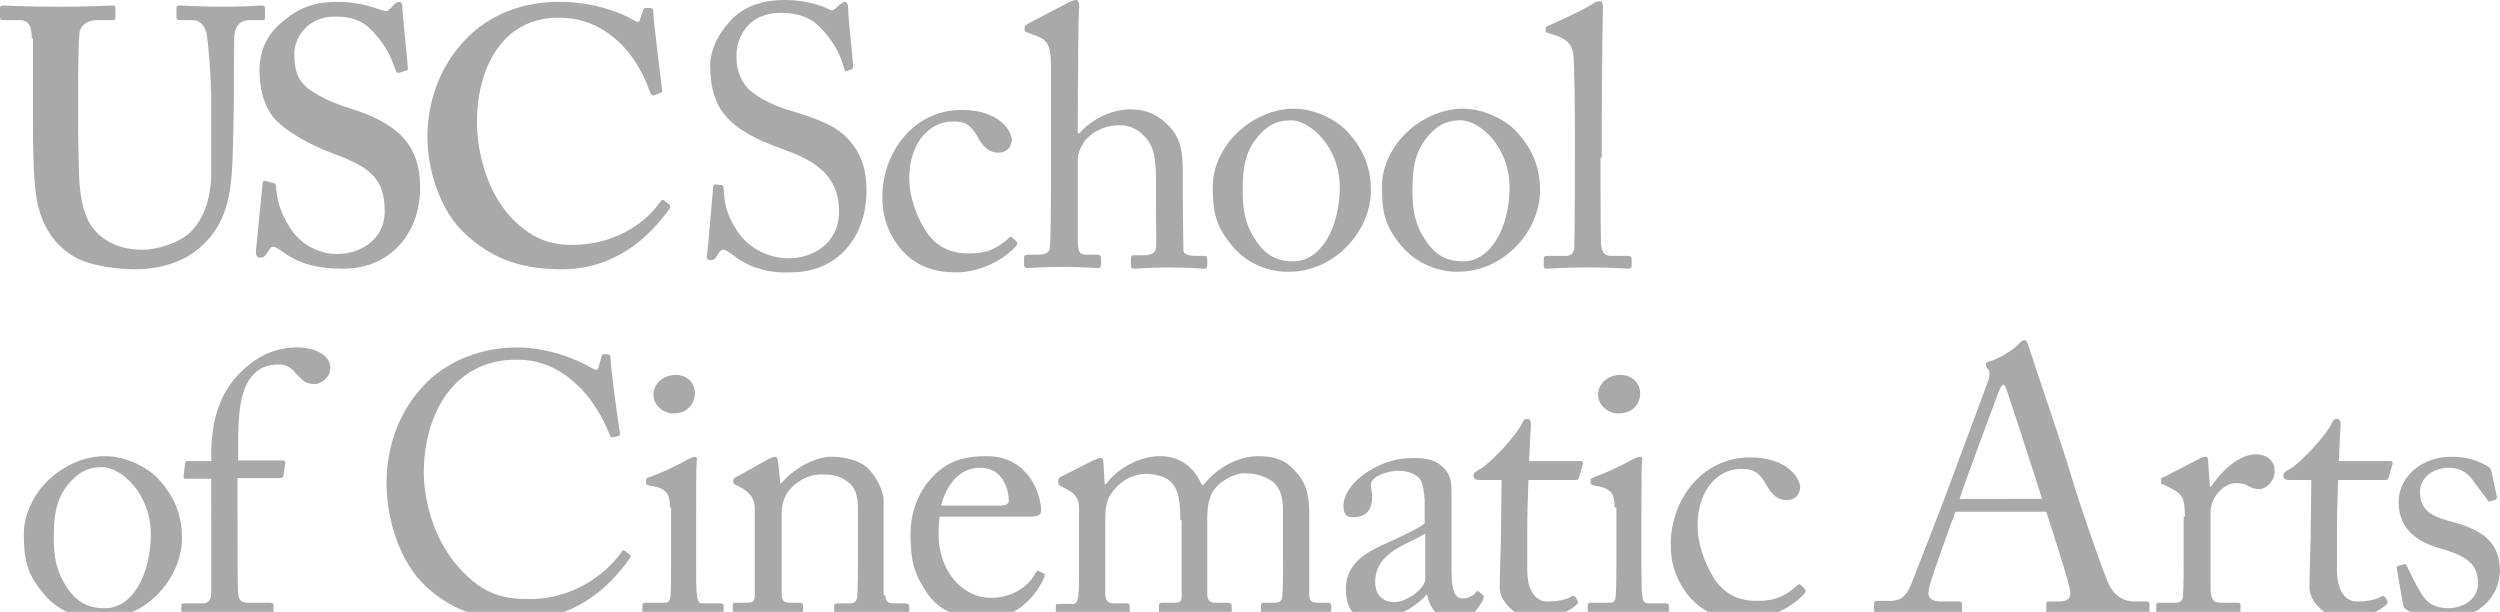 <?xml version="1.0" encoding="utf-8"?>
<!-- Generator: Adobe Illustrator 16.0.0, SVG Export Plug-In . SVG Version: 6.00 Build 0)  -->
<!DOCTYPE svg PUBLIC "-//W3C//DTD SVG 1.1//EN" "http://www.w3.org/Graphics/SVG/1.1/DTD/svg11.dtd">
<svg version="1.1" id="Layer_1" xmlns="http://www.w3.org/2000/svg" xmlns:xlink="http://www.w3.org/1999/xlink" x="0px" y="0px"
	 width="515.541px" height="126.178px" viewBox="48.355 331.022 515.541 126.178"
	 enable-background="new 48.355 331.022 515.541 126.178" xml:space="preserve">
<g>
	<path fill="#A9A9A9" d="M54.904,338.956c0-2.519-0.63-3.778-2.519-3.778h-3.4c-0.504,0-0.63-0.126-0.63-0.629v-1.763
		c0-0.504,0.126-0.629,0.756-0.629c0.755,0,4.281,0.251,11.585,0.251c6.296,0,9.822-0.251,10.83-0.251
		c0.504,0,0.63,0.125,0.63,0.503v1.889c0,0.503-0.126,0.629-0.63,0.629h-3.148c-2.267,0-3.652,1.385-3.652,2.896
		c-0.126,0.881-0.252,5.415-0.252,9.696v9.318c0,3.778,0.126,9.067,0.252,11.459c0.251,3.4,0.881,6.926,2.644,9.318
		c2.519,3.4,6.548,4.659,10.2,4.659c3.4,0,7.682-1.385,10.074-3.652c2.896-2.896,4.281-7.178,4.281-12.593v-13.474
		c0-6.044-0.629-12.593-0.881-14.356c-0.252-2.015-1.385-3.274-3.022-3.274h-2.644c-0.504,0-0.63-0.252-0.63-0.503v-1.889
		c0-0.504,0.126-0.629,0.63-0.629c0.755,0,4.155,0.251,9.192,0.251c4.659,0,7.052-0.251,7.682-0.251
		c0.629,0,0.755,0.251,0.755,0.629v1.763c0,0.503-0.126,0.629-0.503,0.629h-2.645c-2.645,0-3.022,2.141-3.148,2.896
		c-0.126,0.881-0.126,11.333-0.126,12.341c0,1.007-0.125,14.104-0.503,17.126c-0.504,6.17-2.267,10.83-6.296,14.355
		c-3.148,2.896-7.933,4.659-13.6,4.659c-3.652,0-7.933-0.63-10.83-1.763c-4.281-1.763-7.304-5.289-8.815-10.074
		c-1.007-3.274-1.385-8.186-1.385-18.008v-17.755H54.904z"/>
	<path fill="#A9A9A9" d="M104.771,368.8c0.251,0,0.503,0.126,0.503,0.63c0.126,2.393,0.756,5.289,2.896,8.563
		c2.267,3.652,6.17,5.415,9.822,5.415c4.03,0,9.696-2.519,9.696-8.814c0-6.926-3.148-9.193-11.082-12.089
		c-2.393-0.882-7.304-3.022-10.956-6.296c-2.519-2.393-3.778-6.17-3.778-10.704c0-4.156,1.637-7.682,5.289-10.452
		c3.022-2.519,6.296-3.652,10.578-3.652c4.911,0,7.933,1.259,9.444,1.763c0.756,0.252,1.259,0.126,1.511-0.252l1.007-1.007
		c0.252-0.252,0.63-0.504,1.007-0.504c0.504,0,0.63,0.504,0.63,1.259c0,1.259,1.133,11.711,1.133,12.467
		c0,0.252-0.126,0.504-0.504,0.504l-1.259,0.377c-0.251,0.126-0.629,0-0.755-0.503c-0.755-2.141-1.889-5.037-4.659-7.934
		c-1.889-2.141-4.282-3.148-7.808-3.148c-6.044,0-8.437,4.785-8.437,7.556c0,2.518,0.252,4.785,2.141,6.674
		c1.889,1.889,6.17,3.778,9.193,4.659c4.281,1.385,7.933,2.896,10.83,5.792c2.393,2.519,3.778,5.667,3.778,10.704
		c0,9.192-6.044,16.622-15.867,16.622c-6.17,0-9.696-1.385-12.719-3.652c-0.881-0.63-1.385-0.881-1.763-0.881
		c-0.504,0-0.756,0.629-1.259,1.385c-0.504,0.756-0.755,0.882-1.385,0.882c-0.629,0-0.881-0.504-0.881-1.259
		c0.126-0.881,1.259-12.97,1.385-13.978c0.126-0.503,0.126-0.629,0.503-0.629L104.771,368.8z"/>
	<path fill="#A9A9A9" d="M186.37,373.208c0.252,0.252,0.252,0.503,0.126,0.755c-4.533,6.422-11.711,12.593-22.289,12.593
		c-9.57,0-14.985-2.896-19.645-7.052c-5.541-4.911-8.059-13.6-8.059-20.148c0-7.304,2.393-14.355,7.681-20.022
		c4.03-4.282,10.452-7.934,19.519-7.934c6.926,0,12.467,2.141,15.111,3.652c1.007,0.63,1.385,0.63,1.511,0l0.63-1.889
		c0.126-0.504,0.252-0.504,1.133-0.504s1.007,0.126,1.007,1.133c0,1.385,1.511,13.348,1.763,15.615c0.126,0.504,0,0.63-0.252,0.756
		l-1.385,0.503c-0.378,0.126-0.629-0.125-0.881-0.755c-0.881-2.645-2.645-6.422-5.792-9.696c-3.274-3.148-7.178-5.541-12.971-5.541
		c-11.963,0-16.874,10.83-16.874,21.533c0,4.659,1.385,13.474,6.926,19.519c4.911,5.289,9.319,5.792,12.845,5.792
		c8.185,0,14.733-4.156,17.881-8.689c0.378-0.503,0.63-0.755,0.881-0.503L186.37,373.208z"/>
	<path fill="#A9A9A9" d="M199.215,383.407c-0.881-0.629-1.385-0.881-1.763-0.881c-0.503,0-0.755,0.504-1.259,1.259
		c-0.503,0.881-0.881,0.881-1.385,0.881c-0.504,0-0.882-0.377-0.63-1.259c0.252-1.889,1.007-11.585,1.259-13.852
		c0.126-0.504,0.252-0.504,0.504-0.504l1.133,0.126c0.251,0,0.503,0.126,0.503,0.63c0.126,2.393,0.252,4.911,2.771,8.814
		c2.267,3.526,6.422,5.667,10.704,5.667c4.533,0,10.326-2.771,10.326-9.696c0-7.808-5.667-10.704-11.711-12.845
		c-2.393-0.881-7.807-2.771-11.082-6.17c-2.519-2.519-3.778-6.044-3.778-11.082c0-3.777,2.393-7.555,4.786-9.822
		c2.77-2.645,6.548-3.652,10.704-3.652c4.407,0,7.681,1.259,8.94,1.889c0.63,0.378,1.008,0.252,1.385-0.126l1.007-0.881
		c0.378-0.252,0.63-0.504,1.008-0.504c0.377,0,0.629,0.63,0.629,1.259c0,2.645,1.007,10.452,1.007,12.089
		c0,0.378-0.126,0.504-0.377,0.63l-0.882,0.252c-0.251,0.125-0.377,0-0.503-0.252c-0.63-2.267-1.637-5.163-4.785-8.437
		c-2.015-2.267-4.785-3.274-8.311-3.274c-6.8,0-9.193,5.037-9.193,8.941c0,2.141,0.504,4.659,2.393,6.674
		c2.267,2.267,6.422,3.904,8.689,4.534c5.289,1.637,9.57,3.022,12.341,6.296c2.015,2.393,3.4,5.289,3.4,10.326
		c0,8.941-5.541,16.748-15.615,16.748C206.015,387.437,202.237,385.8,199.215,383.407"/>
	<path fill="#A9A9A9" d="M235.859,367.792c0,4.156,1.889,8.815,3.904,11.585c2.518,3.274,5.667,3.903,8.311,3.903
		c3.778,0,5.792-0.881,8.437-3.274c0.126-0.126,0.377-0.252,0.629,0l0.756,0.756c0.251,0.251,0.377,0.503,0,1.007
		c-2.267,2.519-7.052,5.415-12.341,5.415c-4.03,0-8.311-0.881-11.837-5.289c-2.771-3.778-3.4-6.926-3.4-10.326
		c0-8.94,6.296-17.881,16.371-17.881c7.933,0,10.326,4.533,10.326,6.17c-0.126,1.763-1.259,2.645-2.77,2.645
		c-1.763,0-3.022-1.008-4.156-3.022c-1.637-3.148-3.274-3.4-5.163-3.4C240.519,355.956,235.859,359.985,235.859,367.792"/>
	<path fill="#A9A9A9" d="M265.074,344.622c0-4.659-0.882-5.541-3.652-6.422l-1.259-0.504c-0.504-0.126-0.504-0.252-0.504-0.504
		v-0.629c0-0.252,0.252-0.378,0.881-0.755l7.934-4.156c0.629-0.252,1.133-0.629,1.763-0.629c0.504,0,0.756,0.629,0.63,1.889
		s-0.252,16.748-0.252,20.652v4.911h0.378c2.645-3.148,7.052-4.911,10.452-4.911c3.148,0,5.415,1.007,7.556,3.022
		c3.4,3.148,3.274,7.052,3.274,11.208v4.408c0,4.281,0.126,9.066,0.126,10.452c0,0.881,1.259,1.133,2.771,1.133h1.259
		c0.629,0,0.881,0.126,0.881,0.63v1.133c0,0.629-0.126,0.881-0.629,0.881c-0.504,0-3.022-0.252-7.304-0.252
		c-3.778,0-6.548,0.252-7.178,0.252c-0.504,0-0.63-0.252-0.63-0.881v-1.259c0-0.378,0.126-0.63,0.504-0.63h1.763
		c1.259,0,2.771-0.126,2.896-1.511c0.126-1.008,0-5.163,0-7.556v-6.17c0-4.282-0.252-7.304-2.519-9.444
		c-1.511-1.511-3.148-2.141-5.037-2.141c-2.267,0-4.911,0.756-7.052,3.148c-0.63,0.881-1.511,2.393-1.511,3.778v16.622
		c0,2.393,0.252,3.148,1.637,3.148h2.267c0.504,0,0.881,0.126,0.881,0.63v1.259c0,0.503-0.126,0.881-0.629,0.881
		c-0.63,0-3.778-0.252-7.304-0.252c-3.778,0-6.674,0.252-7.43,0.252c-0.252,0-0.504-0.252-0.504-0.755v-1.385
		c0-0.504,0.252-0.63,1.133-0.63h1.637c1.259,0,2.393-0.252,2.519-1.259c0.252-1.385,0.252-9.822,0.252-14.859V344.622
		L265.074,344.622z"/>
	<path fill="#A9A9A9" d="M324.637,369.682c0-8.437-6.17-13.852-10.074-13.852c-2.015,0-4.029,0.504-5.918,2.393
		c-3.022,3.022-4.03,6.17-4.03,11.963c0,4.282,0.504,7.178,2.896,10.704c1.764,2.519,3.904,4.03,7.556,4.03
		C320.859,384.918,324.637,377.741,324.637,369.682 M302.6,381.896c-3.526-4.156-4.156-7.052-4.156-12.467
		c0-3.904,2.015-8.815,6.548-12.341c4.03-3.022,7.681-3.652,10.2-3.652c4.155,0,8.438,2.141,10.704,4.408
		c3.399,3.526,5.163,7.429,5.163,12.466c0,8.311-7.43,16.748-16.874,16.748C310.533,387.185,305.748,385.674,302.6,381.896"/>
	<path fill="#A9A9A9" d="M359.645,369.682c0-8.437-6.171-13.852-10.074-13.852c-2.015,0-4.029,0.504-5.919,2.393
		c-3.021,3.022-4.029,6.17-4.029,11.963c0,4.282,0.504,7.178,2.896,10.704c1.763,2.519,3.903,4.03,7.556,4.03
		C355.866,384.918,359.645,377.741,359.645,369.682 M337.481,381.896c-3.526-4.156-4.155-7.052-4.155-12.467
		c0-3.904,2.015-8.815,6.548-12.341c4.029-3.022,7.682-3.652,10.2-3.652c4.155,0,8.437,2.141,10.703,4.408
		c3.4,3.526,5.163,7.429,5.163,12.466c0,8.311-7.43,16.748-16.874,16.748C345.541,387.185,340.756,385.674,337.481,381.896"/>
	<path fill="#A9A9A9" d="M378.407,363.511c0,4.029,0,15.489,0.126,17.881c0.126,1.259,0.378,2.393,2.015,2.393h3.4
		c0.63,0,0.882,0.252,0.882,0.63v1.259c0,0.504-0.126,0.756-0.504,0.756c-0.504,0-3.904-0.252-8.563-0.252
		c-4.911,0-7.933,0.252-8.563,0.252c-0.378,0-0.504-0.252-0.504-0.756v-1.259c0-0.504,0.126-0.63,1.008-0.63h3.651
		c0.882,0,1.637-0.504,1.637-1.889c0.126-2.393,0.126-15.489,0.126-19.896v-4.785c0-5.415-0.126-12.341-0.251-14.355
		c-0.126-2.645-1.386-3.778-3.778-4.533l-1.511-0.504c-0.378-0.126-0.504-0.252-0.504-0.378v-0.629c0-0.252,0.252-0.378,0.63-0.504
		c2.645-1.259,6.044-2.645,8.94-4.407c0.63-0.504,1.133-0.63,1.637-0.63s0.63,0.378,0.63,1.385
		c-0.126,4.156-0.252,20.022-0.252,24.304v6.548H378.407z"/>
	<path fill="#A9A9A9" d="M79.459,441.207c0-8.437-6.17-13.852-10.074-13.852c-2.015,0-4.03,0.504-5.918,2.393
		c-3.022,3.022-4.03,6.171-4.03,11.963c0,4.281,0.504,7.178,2.896,10.704c1.763,2.519,3.903,4.029,7.555,4.029
		C75.682,456.57,79.459,449.393,79.459,441.207 M57.422,453.548c-3.526-4.155-4.156-7.052-4.156-12.467
		c0-3.903,2.015-8.814,6.548-12.34c4.029-3.022,7.681-3.652,10.2-3.652c4.156,0,8.437,2.141,10.704,4.407
		c3.4,3.526,5.163,7.43,5.163,12.467c0,8.312-7.43,16.748-16.874,16.748C65.355,458.837,60.57,457.326,57.422,453.548"/>
	<path fill="#A9A9A9" d="M91.926,429.748h-5.289c-0.378,0-0.504-0.126-0.378-0.881l0.252-2.268c0.126-0.503,0.252-0.503,0.881-0.503
		h4.533v-1.512c0-7.556,2.141-12.467,5.163-15.866c4.03-4.407,8.185-6.045,12.467-6.045c3.526,0,6.926,1.386,6.926,4.281
		c0,1.89-2.015,3.274-3.148,3.274c-0.756,0-1.511-0.126-2.141-0.504c-0.629-0.378-1.511-1.385-1.889-1.763
		c-1.007-1.259-2.015-1.763-3.526-1.763c-2.015,0-4.03,0.504-5.667,2.645c-2.771,3.525-2.645,10.2-2.645,15.614v1.512h9.192
		c0.504,0,0.63,0.503,0.504,0.755l-0.378,2.519c-0.126,0.252-0.378,0.378-1.007,0.378h-8.437v6.8c0,9.067,0,15.993,0.126,16.874
		c0.126,1.26,0.377,2.016,2.015,2.016h4.407c0.63,0,0.882,0.126,0.882,0.629v1.26c0,0.63-0.126,0.881-0.504,0.881
		c-0.503,0-3.274-0.251-9.192-0.251c-4.156,0-8.06,0.251-8.689,0.251c-0.504,0-0.63-0.126-0.63-0.503v-1.638
		c0-0.378,0.126-0.503,0.756-0.503h3.652c1.385,0,1.763-0.882,1.763-2.645v-14.355V429.748L91.926,429.748z"/>
	<path fill="#A9A9A9" d="M136.252,452.037c-5.541-5.163-8.185-13.978-8.185-21.407c0-7.052,2.267-14.481,7.807-20.274
		c3.904-4.155,10.704-7.682,19.015-7.682c6.926,0,12.719,2.645,15.363,4.156c1.007,0.629,1.385,0.503,1.511,0l0.629-2.268
		c0.126-0.503,0.252-0.503,1.007-0.503c0.63,0,0.881,0.126,0.881,1.259c0,1.386,1.511,12.719,1.889,14.859
		c0.126,0.378,0,0.63-0.252,0.756l-1.133,0.252c-0.378,0.126-0.504,0-0.755-0.63c-1.007-2.519-2.771-6.171-5.918-9.444
		c-3.274-3.274-7.304-5.919-13.223-5.919c-13.6,0-19.141,12.089-19.141,23.297c0,4.407,1.385,13.096,7.304,19.645
		c5.163,5.792,9.57,6.422,14.607,6.422c8.563,0,15.363-4.785,18.889-9.696c0.251-0.378,0.377-0.504,0.629-0.252l1.007,0.756
		c0.252,0.126,0.378,0.252,0.126,0.629c-4.533,6.675-11.963,12.845-22.792,12.845C146.578,459.089,140.911,456.192,136.252,452.037"
		/>
	<path fill="#A9A9A9" d="M183.096,412.37c0-1.889,1.637-4.029,4.659-4.029c2.645,0,3.904,2.015,3.904,3.777
		c0,2.016-1.385,4.156-4.407,4.156C185.615,416.4,183.096,414.889,183.096,412.37 M186.496,435.667c0-2.645-0.503-4.03-4.281-4.533
		c-0.504-0.126-0.63-0.252-0.63-0.504V430c0-0.252,0.126-0.378,0.504-0.504c2.393-0.881,5.289-2.141,8.185-3.777
		c0.63-0.252,1.007-0.504,1.385-0.504s0.504,0.378,0.378,0.882c-0.126,1.259-0.126,6.044-0.126,12.466v8.312
		c0,3.022,0,5.667,0.126,6.548c0.126,1.512,0.378,2.016,1.259,2.016h3.526c0.629,0,0.755,0.251,0.755,0.629v1.26
		c0,0.504-0.126,0.755-0.629,0.755c-0.63,0-4.156-0.251-7.304-0.251c-4.407,0-7.43,0.251-8.185,0.251
		c-0.378,0-0.63-0.126-0.63-0.629v-1.512c0-0.503,0.252-0.629,0.756-0.629h3.777c0.882,0,1.133-0.252,1.259-1.512
		c0.126-2.267,0.126-4.659,0.126-6.926v-11.207H186.496z"/>
	<path fill="#A9A9A9" d="M230.948,453.8c0,1.26,0.629,1.638,1.637,1.638h2.393c0.63,0,0.882,0.251,0.882,0.629v1.26
		c0,0.504-0.126,0.881-0.63,0.881c-0.503,0-2.896-0.252-7.304-0.252c-3.904,0-6.296,0.252-6.926,0.252
		c-0.504,0-0.63-0.252-0.63-0.881v-1.26c0-0.504,0.252-0.629,1.008-0.629h2.267c0.881,0,1.511-0.378,1.511-1.764
		c0.125-2.015,0.125-4.407,0.125-6.422v-10.074c0-3.022,0-5.289-2.267-6.926c-1.889-1.385-3.652-1.385-5.541-1.385
		c-1.259,0-3.904,0.503-6.17,3.021c-1.511,1.638-1.763,3.778-1.763,5.163v15.741c0,2.015,0.252,2.519,1.763,2.519h1.889
		c0.63,0,0.756,0.251,0.756,0.755v1.26c0,0.504-0.126,0.629-0.504,0.629c-0.503,0-2.645-0.251-6.674-0.251
		c-3.904,0-6.296,0.251-6.8,0.251c-0.377,0-0.503-0.251-0.503-0.629v-1.386c0-0.503,0.126-0.629,0.755-0.629h2.267
		c1.007,0,1.511-0.252,1.511-1.512v-17.881c0-2.267-1.259-3.526-3.148-4.534l-0.63-0.251c-0.503-0.252-0.629-0.504-0.629-0.63
		v-0.378c0-0.378,0.251-0.63,0.629-0.756l6.548-3.651c0.629-0.252,1.007-0.504,1.385-0.504c0.377,0,0.503,0.252,0.629,0.882
		l0.504,4.659h0.126c2.267-2.771,6.674-5.541,10.452-5.541c2.267,0,4.659,0.504,6.548,1.637c2.267,1.512,4.155,5.289,4.155,7.304
		V453.8H230.948z"/>
	<path fill="#A9A9A9" d="M254.37,435.289c1.511,0,2.015-0.378,2.015-1.008c0-1.763-0.881-6.8-5.918-6.8
		c-3.4,0-6.548,2.267-8.06,7.808H254.37z M242.156,437.556c-0.126,0.63-0.252,1.889-0.252,3.651c0,7.43,4.785,13.097,10.83,13.097
		c4.659,0,7.933-2.645,9.192-5.163c0.126-0.252,0.504-0.504,0.63-0.378l1.007,0.504c0.252,0.126,0.378,0.252,0,1.134
		c-1.385,3.021-5.289,8.311-12.089,8.311c-4.407,0-9.193-1.259-11.963-5.415c-2.645-3.903-3.4-6.674-3.4-12.089
		c0-3.021,0.755-8.059,4.785-12.089c3.274-3.399,7.052-4.029,10.956-4.029c8.814,0,11.207,8.186,11.207,11.207
		c0,1.008-0.881,1.26-2.141,1.26H242.156L242.156,437.556z"/>
	<path fill="#A9A9A9" d="M291.771,438.312c0-5.667-1.008-7.052-2.267-8.186c-1.008-0.882-3.148-1.385-4.911-1.385
		c-2.015,0-5.163,1.007-7.304,4.407c-0.882,1.511-1.008,3.021-1.008,5.163v15.11c0,1.26,0.504,2.016,1.511,2.016h2.771
		c0.629,0,0.755,0.125,0.755,0.629v1.26c0,0.504-0.126,0.881-0.629,0.881c-0.63,0-2.771-0.252-6.926-0.252
		c-4.029,0-6.548,0.252-7.052,0.252c-0.503,0-0.629-0.126-0.629-0.629v-1.386c0-0.63,0.126-0.63,0.881-0.63h2.645
		c0.629,0,1.007-0.503,1.133-1.889c0.126-1.259,0.126-2.645,0.126-4.029v-13.6c0-1.512-0.252-2.896-2.141-3.904l-1.637-0.881
		c-0.378-0.252-0.504-0.378-0.504-0.63V430c0-0.252,0.252-0.504,0.504-0.63l6.674-3.399c0.63-0.252,1.134-0.504,1.511-0.504
		c0.504,0,0.63,0.504,0.63,1.007l0.251,4.408h0.252c2.267-3.148,6.8-5.793,11.208-5.793c4.03,0,7.052,2.267,8.563,5.919h0.378
		c2.267-3.022,6.674-5.919,11.207-5.919c2.645,0,5.037,0.504,6.926,2.267c1.764,1.889,3.652,3.526,3.652,9.444v17
		c0,1.134,0.63,1.512,1.637,1.512h2.015c0.63,0,0.882,0.126,0.882,0.629v1.26c0,0.504-0.126,0.755-0.504,0.755
		c-0.504,0-2.645-0.251-6.296-0.251c-3.778,0-6.548,0.251-7.052,0.251s-0.63-0.251-0.63-0.755v-1.26
		c0-0.503,0.126-0.629,1.008-0.629h1.889c0.881,0,1.511-0.378,1.511-1.512c0.126-1.763,0.126-4.533,0.126-6.17v-11.334
		c0-2.519-0.504-4.785-2.267-6.044c-1.385-1.008-3.4-1.637-5.667-1.637c-2.267,0-5.415,1.763-6.674,4.029
		c-1.133,2.267-1.007,4.281-1.007,7.682v13.222c0,1.008,0.378,1.764,1.511,1.764h2.645c0.629,0,0.881,0.126,0.881,0.629v1.26
		c0,0.63-0.126,0.881-0.504,0.881c-0.503,0-2.518-0.251-6.8-0.251c-4.156,0-6.674,0.251-7.178,0.251
		c-0.378,0-0.504-0.251-0.504-0.755v-1.26c0-0.629,0.126-0.755,0.756-0.755h2.267c1.259,0,1.637-0.252,1.637-1.26v-15.74H291.771z"
		/>
	<path fill="#A9A9A9" d="M342.141,441.081c-2.771,2.016-10.2,3.526-10.2,9.948c0,2.771,1.638,4.156,4.03,4.156
		c2.267,0,6.296-2.645,6.296-4.785v-9.319H342.141z M347.682,448.763c0,4.407,0.881,5.667,2.267,5.667
		c1.259,0,2.267-0.63,2.645-1.134c0.252-0.377,0.504-0.503,0.755-0.251l0.756,0.629c0.252,0.252,0.378,0.63-0.126,1.386
		c-0.63,1.133-2.015,3.777-5.918,3.777c-2.771,0-4.785-2.015-5.415-5.163h-0.126c-1.637,1.889-4.155,3.526-7.556,4.659
		c-1.511,0.504-2.771,0.504-4.533,0.504c-1.889,0-4.533-1.511-4.533-6.296c0-3.526,1.637-6.549,7.682-9.193
		c3.399-1.511,7.43-3.399,8.563-4.407v-4.911c-0.126-1.259-0.252-3.273-1.007-4.281c-0.882-1.008-2.394-1.637-4.534-1.637
		c-1.511,0-3.903,0.629-4.911,1.637c-1.133,1.008-0.377,2.141-0.377,3.526c0,2.645-0.882,4.407-4.03,4.407
		c-1.259,0-1.889-0.63-1.889-2.393c0-2.393,2.141-5.289,5.289-7.178s5.918-2.645,9.318-2.645c3.651,0,5.037,1.007,6.045,2.015
		c1.637,1.637,1.637,3.4,1.637,5.415v11.711V448.763L347.682,448.763z"/>
	<path fill="#A9A9A9" d="M363.296,448.385c0,5.667,2.645,6.675,4.03,6.675c1.763,0,3.903-0.252,5.037-1.008
		c0.377-0.252,0.629-0.126,0.881,0.126l0.378,0.63c0.252,0.252,0.126,0.63-0.126,0.881c-0.756,0.756-3.903,3.022-8.437,3.022
		c-3.778,0-7.43-3.525-7.43-6.422c0-3.148,0.252-9.822,0.252-10.956v-1.637c0-1.385,0.126-6.548,0.126-9.696h-4.66
		c-0.629,0-1.133-0.252-1.133-0.882c0-0.629,0.504-0.881,1.385-1.385c1.89-1.008,7.682-7.052,8.689-9.57
		c0.252-0.63,0.63-0.756,1.007-0.756c0.63,0,0.756,0.504,0.756,1.134l-0.378,7.556h10.578c0.504,0,0.63,0.378,0.504,0.629
		L374,429.37c-0.126,0.378-0.252,0.63-0.63,0.63h-9.822c-0.126,3.526-0.252,7.178-0.252,10.704V448.385z"/>
	<path fill="#A9A9A9" d="M377.903,412.37c0-1.889,1.638-4.029,4.659-4.029c2.645,0,4.03,2.015,4.03,3.777
		c0,2.016-1.386,4.156-4.407,4.156C380.422,416.4,377.903,414.889,377.903,412.37 M381.304,435.667c0-2.645-0.504-4.03-4.281-4.533
		c-0.504-0.126-0.63-0.252-0.63-0.504V430c0-0.252,0.126-0.378,0.504-0.504c2.393-0.881,5.289-2.141,8.185-3.777
		c0.63-0.252,1.008-0.504,1.512-0.504c0.378,0,0.504,0.378,0.378,0.882c-0.126,1.259-0.126,6.044-0.126,12.466v8.312
		c0,3.022,0,5.667,0.126,6.548c0.126,1.512,0.377,2.016,1.259,2.016h3.526c0.629,0,0.755,0.251,0.755,0.629v1.26
		c0,0.504-0.126,0.755-0.629,0.755c-0.63,0-4.156-0.251-7.304-0.251c-4.408,0-7.43,0.251-8.186,0.251
		c-0.378,0-0.63-0.126-0.63-0.629v-1.512c0-0.503,0.252-0.629,0.756-0.629h3.777c0.882,0,1.134-0.252,1.26-1.512
		c0.126-2.267,0.126-4.659,0.126-6.926v-11.207H381.304z"/>
	<path fill="#A9A9A9" d="M398.43,439.444c0,4.155,1.889,8.815,3.903,11.585c2.519,3.274,5.667,3.904,8.312,3.904
		c3.777,0,5.793-0.882,8.437-3.274c0.126-0.126,0.378-0.252,0.63,0l0.756,0.756c0.252,0.252,0.378,0.504,0,1.007
		c-2.267,2.519-7.052,5.415-12.341,5.415c-4.029,0-8.312-0.882-11.837-5.289c-2.771-3.777-3.4-6.926-3.4-10.325
		c0-8.941,6.297-17.882,16.371-17.882c7.933,0,10.325,4.533,10.325,6.17c-0.126,1.764-1.259,2.645-2.771,2.645
		c-1.763,0-3.021-1.007-4.155-3.021c-1.637-3.148-3.274-3.4-5.163-3.4C403.089,427.607,398.43,431.511,398.43,439.444"/>
	<path fill="#A9A9A9" d="M469.452,433.903c-0.63-2.267-6.926-21.407-7.304-22.54c-0.252-0.504-0.378-1.008-0.63-1.008
		s-0.63,0.504-0.882,1.134c-0.378,1.007-7.682,20.525-8.185,22.414H469.452L469.452,433.903z M451.57,436.674
		c-0.756,1.889-4.911,13.475-5.289,15.111c-0.126,0.504-0.252,1.26-0.252,1.637c0,1.008,0.882,1.638,2.645,1.638h3.526
		c0.504,0,0.755,0.126,0.755,0.503v1.764c0,0.504-0.251,0.629-0.629,0.629c-1.008,0-4.156-0.251-8.689-0.251
		c-5.54,0-7.304,0.251-8.311,0.251c-0.378,0-0.504-0.125-0.504-0.629v-1.889c0-0.378,0.252-0.504,0.63-0.504h2.645
		c2.267,0,3.399-1.008,4.407-3.526c0.504-1.259,6.044-15.362,8.311-21.533c0.504-1.511,6.675-17.882,7.43-20.022
		c0.252-0.755,0.63-1.763,0.126-2.645c-0.252-0.252-0.504-0.629-0.504-1.007c0-0.252,0.126-0.504,0.63-0.63
		c2.141-0.504,5.541-2.771,6.297-3.777c0.377-0.378,0.629-0.63,1.007-0.63c0.504,0,0.63,0.504,0.882,1.259
		c1.511,4.785,7.43,21.911,8.814,26.822c1.763,5.919,6.674,20.148,7.808,22.415c1.259,2.519,3.274,3.4,5.163,3.4h2.519
		c0.504,0,0.63,0.252,0.63,0.503v1.89c0,0.378-0.252,0.503-0.756,0.503c-1.386,0-3.022-0.251-9.192-0.251
		c-6.297,0-8.941,0.251-10.704,0.251c-0.378,0-0.63-0.251-0.63-0.629v-1.764c0-0.503,0.252-0.503,0.63-0.503h1.889
		c2.141,0,2.771-0.756,2.267-2.896c-0.629-2.771-3.777-12.467-4.785-15.615H451.57V436.674z"/>
	<path fill="#A9A9A9" d="M498.919,437.556c0-3.903-0.63-4.659-2.771-5.793l-1.512-0.755c-0.504-0.126-0.629-0.252-0.629-0.504V430
		c0-0.252,0.125-0.504,0.629-0.63l7.556-3.903c0.504-0.252,0.756-0.252,1.008-0.252c0.504,0,0.504,0.504,0.504,0.882l0.377,5.288
		h0.252c2.267-3.525,5.919-6.674,9.192-6.674c2.645,0,3.904,1.637,3.904,3.4c0,2.267-1.889,3.777-3.148,3.777
		c-0.881,0-1.637-0.252-2.267-0.629c-0.63-0.378-1.511-0.63-2.519-0.63c-1.259,0-3.148,0.755-4.533,3.147
		c-0.504,0.882-0.756,2.268-0.756,2.393v15.993c0,2.393,0.504,3.148,2.141,3.148h3.526c0.504,0,0.504,0.251,0.504,0.629v1.386
		c0,0.504-0.126,0.629-0.378,0.629c-0.504,0-4.029-0.251-8.06-0.251c-4.785,0-7.933,0.251-8.437,0.251
		c-0.252,0-0.504-0.125-0.504-0.755v-1.26c0-0.503,0.126-0.629,0.882-0.629h3.021c1.134,0,1.638-0.504,1.638-1.512
		c0.126-2.519,0.126-5.163,0.126-9.192v-7.052H498.919z"/>
	<path fill="#A9A9A9" d="M530.274,448.385c0,5.667,2.645,6.675,4.029,6.675c1.763,0,3.903-0.252,5.037-1.008
		c0.378-0.252,0.63-0.126,0.882,0.126l0.377,0.63c0.252,0.252,0.126,0.63-0.126,0.881c-0.755,0.756-3.903,3.022-8.437,3.022
		c-3.778,0-7.43-3.525-7.43-6.422c0-3.148,0.252-9.822,0.252-10.956v-1.637c0-1.385,0.126-6.548,0.126-9.696h-4.659
		c-0.63,0-1.134-0.252-1.134-0.882c0-0.629,0.504-0.881,1.386-1.385c1.889-1.008,7.682-7.052,8.688-9.57
		c0.252-0.63,0.63-0.756,1.008-0.756c0.629,0,0.755,0.504,0.755,1.134l-0.377,7.556h10.577c0.504,0,0.63,0.378,0.504,0.629
		l-0.756,2.645c-0.126,0.378-0.252,0.63-0.63,0.63h-9.821c-0.126,3.526-0.252,7.178-0.252,10.704V448.385z"/>
	<path fill="#A9A9A9" d="M544.378,456.57c-0.378-0.252-0.378-0.63-0.504-1.008l-1.259-7.303c-0.126-0.378,0.125-0.504,0.503-0.63
		l1.008-0.252c0.252-0.126,0.504,0.126,0.63,0.504l1.889,3.777c1.511,2.771,2.645,4.785,6.674,4.785
		c2.645,0,6.045-1.637,6.045-5.163c0-3.399-1.638-5.415-7.43-7.052c-4.533-1.259-8.941-3.651-8.941-9.696
		c0-5.289,4.911-9.318,10.704-9.318c3.651,0,5.667,0.882,7.052,1.637c1.134,0.504,1.26,0.882,1.385,1.386l1.134,5.289
		c0,0.251-0.126,0.503-0.504,0.629l-0.881,0.252c-0.252,0.126-0.504,0-0.63-0.378l-2.645-3.525
		c-0.882-1.386-2.393-3.022-5.289-3.022s-5.918,1.763-5.918,5.037c0,4.407,3.525,5.289,7.303,6.296
		c5.541,1.638,9.067,3.904,9.193,9.822c-0.126,6.171-5.163,10.074-11.586,10.074C548.281,458.837,545.259,457.326,544.378,456.57"/>
</g>
</svg>
